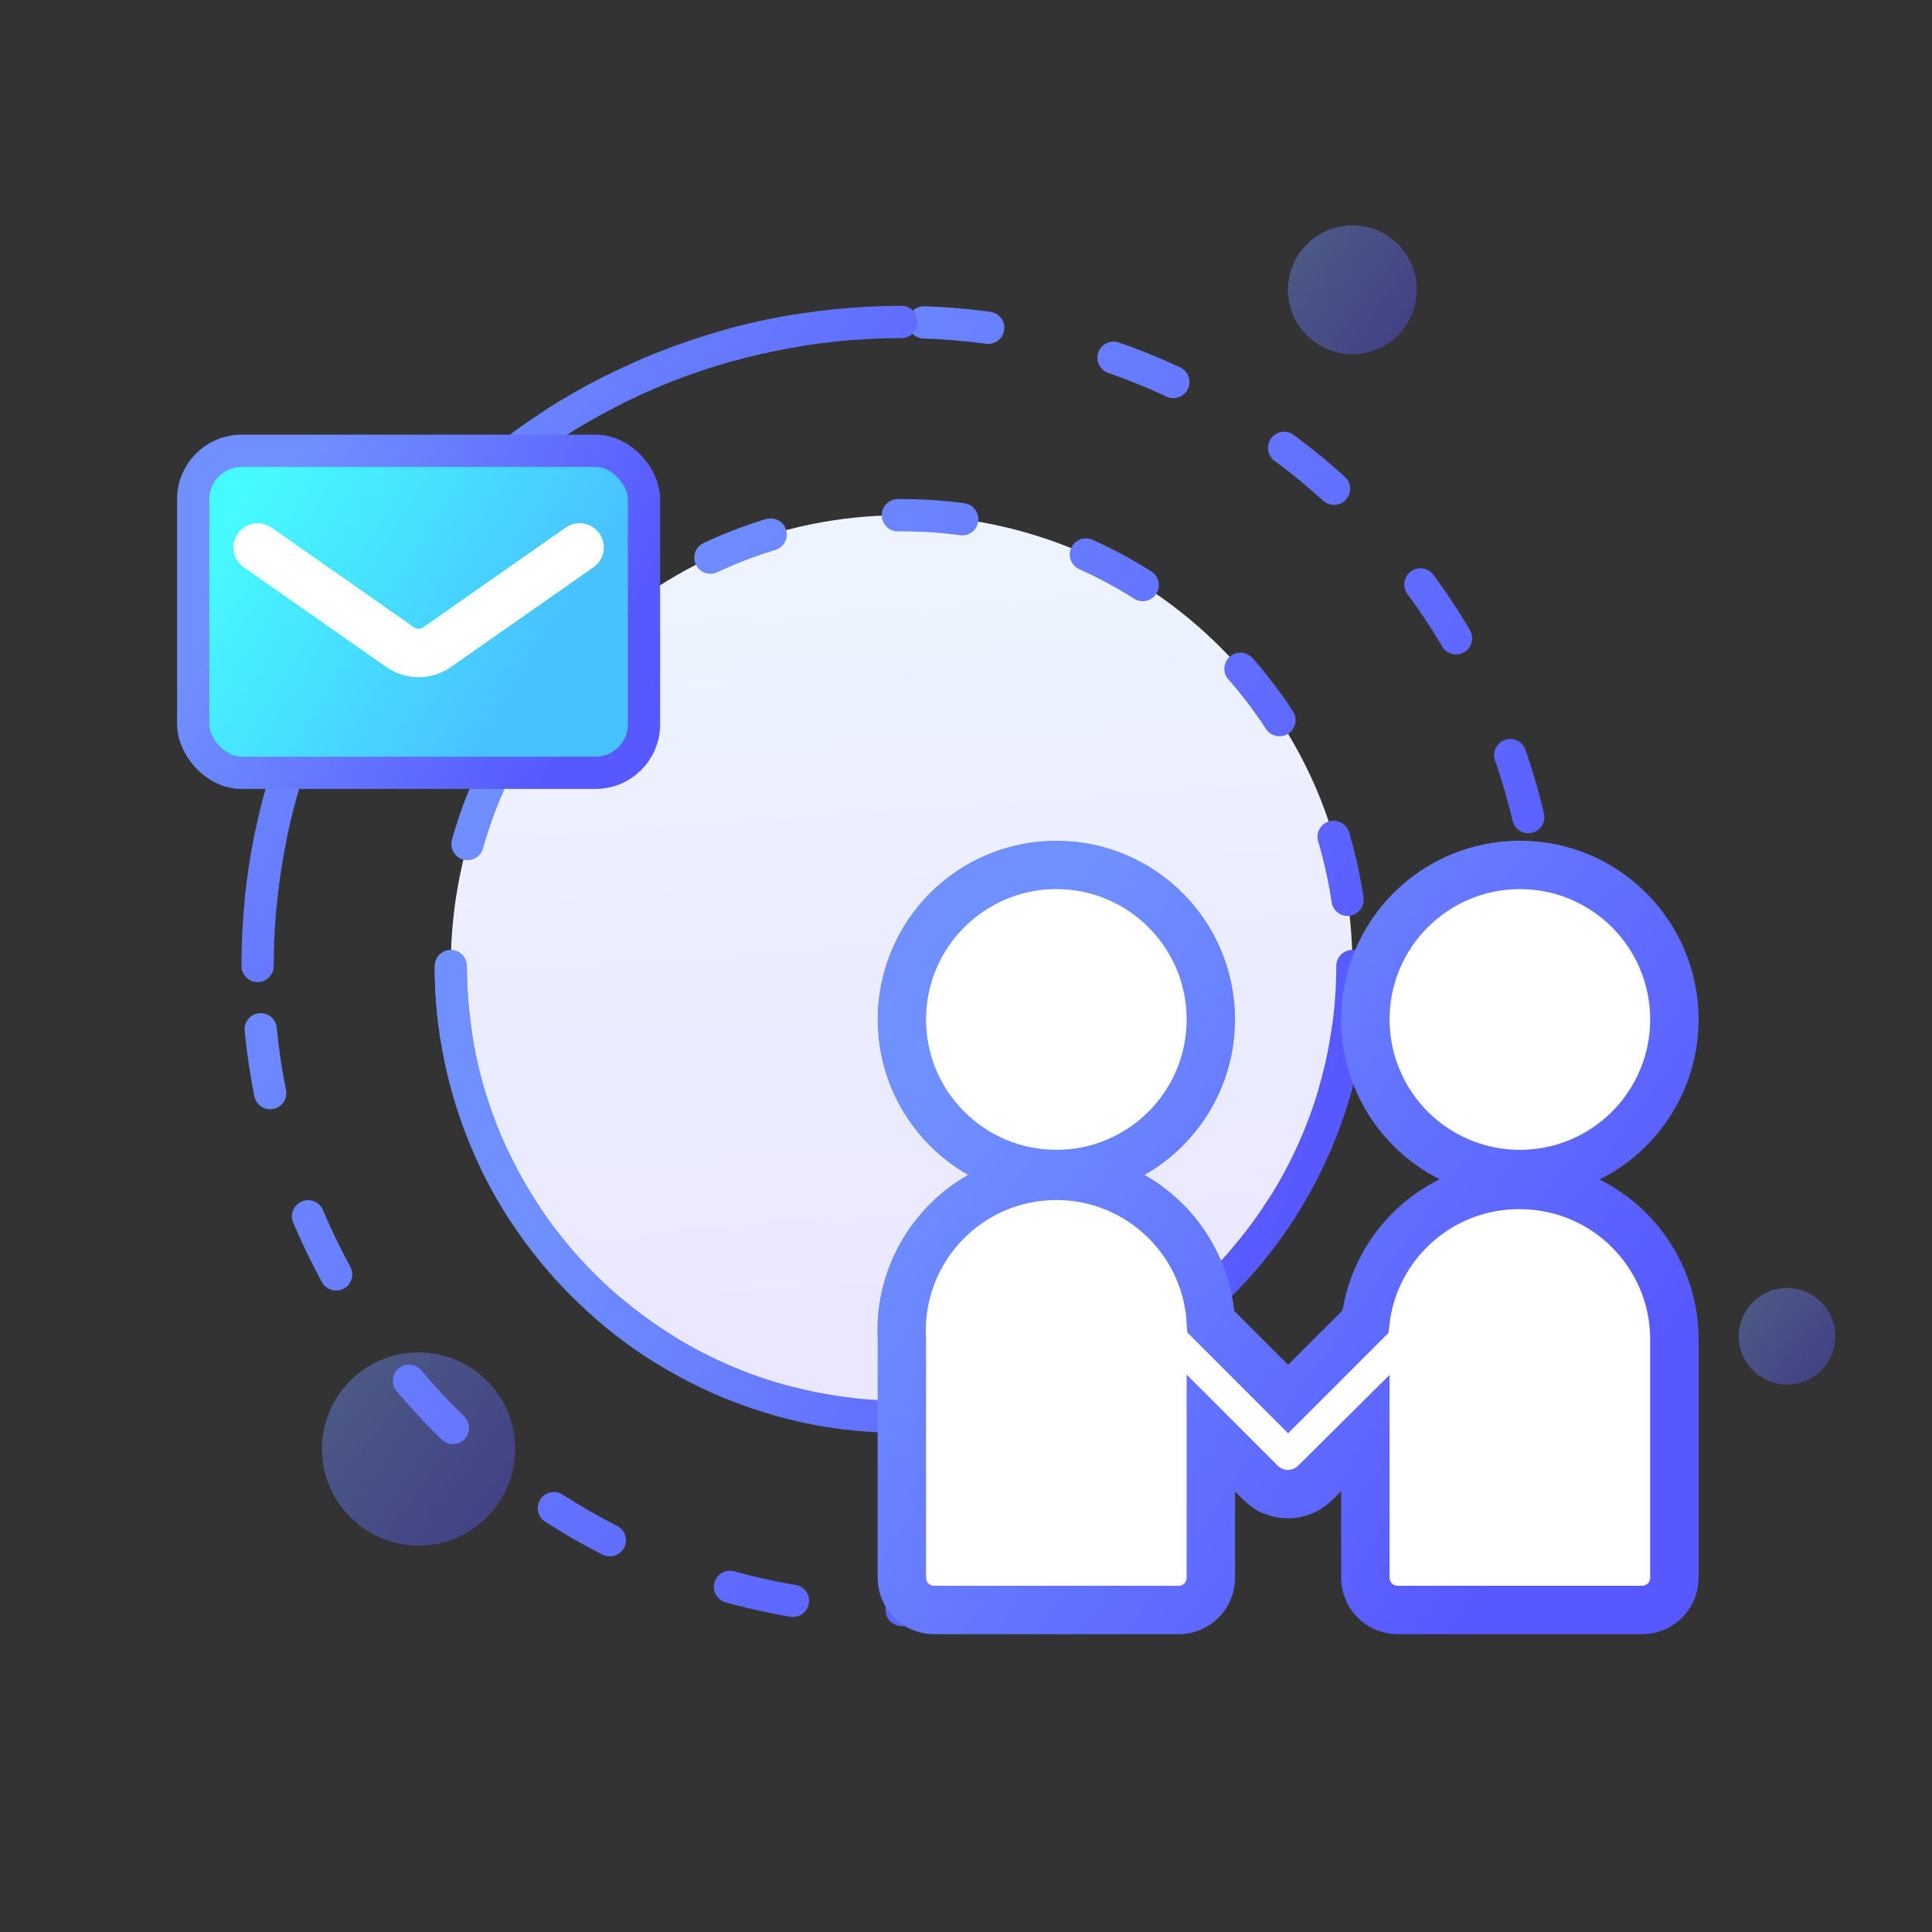 <?xml version="1.0" encoding="UTF-8"?>
<svg width="80px" height="80px" viewBox="0 0 80 80" version="1.1" xmlns="http://www.w3.org/2000/svg" xmlns:xlink="http://www.w3.org/1999/xlink">
    <rect x="0" y="0" width="80" height="80" fill="#333333" stroke="none"/>
    <title>icon_安全共享</title>
    <defs>
        <linearGradient x1="12.09%" y1="15.532%" x2="93.299%" y2="75.507%" id="linearGradient-1">
            <stop stop-color="#7090FF" offset="0%"></stop>
            <stop stop-color="#5758FF" offset="100%"></stop>
        </linearGradient>
        <linearGradient x1="40.839%" y1="-1.66533454e-13%" x2="47.589%" y2="96.061%" id="linearGradient-2">
            <stop stop-color="#EDF4FF" offset="0%"></stop>
            <stop stop-color="#EAE7FF" offset="100%"></stop>
        </linearGradient>
        <linearGradient x1="12.09%" y1="41.383%" x2="93.299%" y2="56.377%" id="linearGradient-3">
            <stop stop-color="#7090FF" offset="0%"></stop>
            <stop stop-color="#5758FF" offset="100%"></stop>
        </linearGradient>
        <linearGradient x1="-4.07729406e-12%" y1="38.415%" x2="73.033%" y2="70.971%" id="linearGradient-4">
            <stop stop-color="#46FBFF" offset="0%"></stop>
            <stop stop-color="#48C2FF" offset="100%"></stop>
        </linearGradient>
        <linearGradient x1="12.09%" y1="32.414%" x2="93.299%" y2="63.014%" id="linearGradient-5">
            <stop stop-color="#7090FF" offset="0%"></stop>
            <stop stop-color="#5758FF" offset="100%"></stop>
        </linearGradient>
        <linearGradient x1="12.09%" y1="17.958%" x2="93.299%" y2="73.711%" id="linearGradient-6">
            <stop stop-color="#7090FF" offset="0%"></stop>
            <stop stop-color="#5758FF" offset="100%"></stop>
        </linearGradient>
    </defs>
    <g id="页面-2" stroke="none" stroke-width="1" fill="none" fill-rule="evenodd">
        <g id="解决方案——三方系统帐号管理与信息安全1" transform="translate(-920, -1576)">
            <g id="方案优势" transform="translate(360, 1440)">
                <g id="icon_安全共享" transform="translate(560, 136)">
                    <circle id="椭圆形" fill="url(#linearGradient-1)" opacity="0.4" cx="17.333" cy="60" r="4"></circle>
                    <circle id="椭圆形备份-26" fill="url(#linearGradient-1)" opacity="0.4" cx="56" cy="12" r="2.667"></circle>
                    <circle id="椭圆形备份-27" fill="url(#linearGradient-1)" opacity="0.4" cx="74" cy="55.333" r="2"></circle>
                    <path d="M37.333,66.667 C52.061,66.667 64,54.728 64,40 C64,25.272 52.061,13.333 37.333,13.333 C22.606,13.333 10.667,25.272 10.667,40 C10.667,54.728 22.606,66.667 37.333,66.667 Z" id="椭圆形备份-15" stroke="url(#linearGradient-1)" stroke-width="1.336" stroke-linecap="round" stroke-dasharray="2.673,5.346"></path>
                    <path d="M37.333,13.333 C22.606,13.333 10.667,25.272 10.667,40" id="路径" stroke="url(#linearGradient-1)" stroke-width="1.336" stroke-linecap="round"></path>
                    <path d="M37.333,58.667 C47.643,58.667 56,50.309 56,40 C56,29.691 47.643,21.333 37.333,21.333 C27.024,21.333 18.667,29.691 18.667,40 C18.667,50.309 27.024,58.667 37.333,58.667 Z" id="椭圆形" stroke="url(#linearGradient-1)" stroke-width="1.336" fill="url(#linearGradient-2)" stroke-linecap="round" stroke-linejoin="round" stroke-dasharray="2.673,5.346"></path>
                    <path d="M18.667,40 C18.667,50.309 27.024,58.667 37.333,58.667 C47.643,58.667 56,50.309 56,40" id="路径" stroke="url(#linearGradient-3)" stroke-width="1.336" stroke-linecap="round" stroke-linejoin="round"></path>
                    <rect id="矩形" stroke="url(#linearGradient-5)" stroke-width="1.336" fill="url(#linearGradient-4)" fill-rule="nonzero" stroke-linejoin="round" x="8" y="18.667" width="18.667" height="13.333" rx="2.005"></rect>
                    <g id="编组-9" transform="translate(37.333, 35.814)" fill="#FFFFFF" stroke="url(#linearGradient-6)" stroke-width="2.005">
                        <g id="编组">
                            <path d="M6.409,12.8 C9.942,12.8 12.806,9.935 12.806,6.4 C12.806,2.865 9.942,0 6.409,0 C2.875,0 0.011,2.865 0.011,6.4 C0.011,9.935 2.875,12.8 6.409,12.8 Z M19.204,6.4 C19.204,8.686 20.424,10.799 22.403,11.943 C24.383,13.086 26.822,13.086 28.801,11.943 C30.781,10.799 32,8.686 32,6.4 C32,2.865 29.136,0 25.602,0 C22.069,0 19.204,2.865 19.204,6.4 Z M25.602,13.253 C22.337,13.231 19.58,15.673 19.204,18.917 L16.005,22.117 L12.806,18.917 C12.603,15.382 9.574,12.682 6.041,12.885 C2.507,13.088 -0.192,16.118 0.011,19.653 L0.011,29.517 C0.011,30.255 0.609,30.853 1.347,30.853 L11.47,30.853 C12.208,30.853 12.806,30.255 12.806,29.517 L12.806,23.525 L12.806,23.525 L14.87,25.589 C15.494,26.209 16.501,26.209 17.125,25.589 L19.204,23.525 L19.204,29.517 C19.204,30.255 19.803,30.853 20.541,30.853 L30.664,30.853 C31.402,30.853 32,30.255 32,29.517 L32,19.653 L32,19.653 C32,16.118 29.136,13.253 25.602,13.253 Z" id="形状结合"></path>
                        </g>
                    </g>
                    <path d="M10.667,22.667 L16.567,26.797 C17.027,27.119 17.64,27.119 18.1,26.797 L24,22.667 L24,22.667" id="路径-2" stroke="#FFFFFF" stroke-width="2.005" stroke-linecap="round" stroke-linejoin="round"></path>
                </g>
            </g>
        </g>
    </g>
</svg>